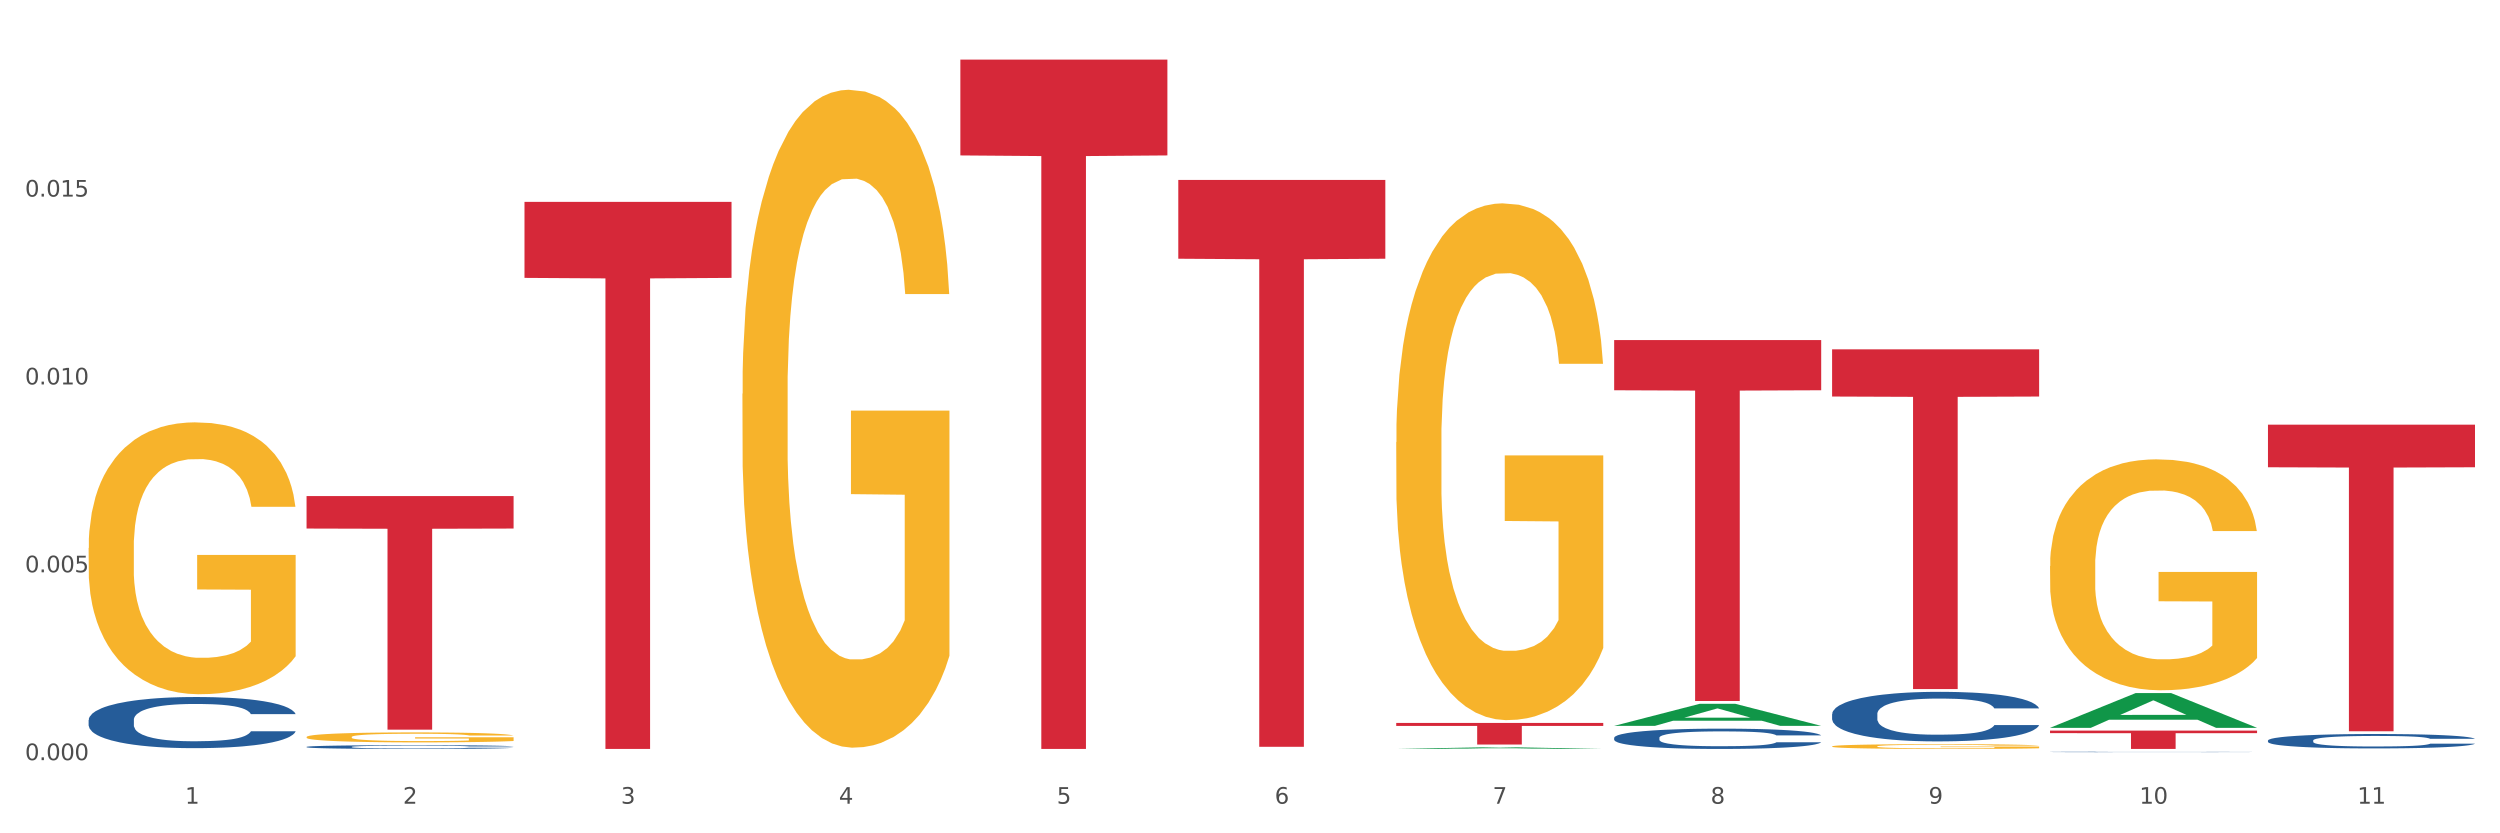 <?xml version="1.0" encoding="utf-8" standalone="no"?>
<!DOCTYPE svg PUBLIC "-//W3C//DTD SVG 1.1//EN"
  "http://www.w3.org/Graphics/SVG/1.1/DTD/svg11.dtd">
<svg xmlns:xlink="http://www.w3.org/1999/xlink" width="1080pt" height="360pt" viewBox="0 0 1080 360" xmlns="http://www.w3.org/2000/svg" version="1.1">
 <rect x="0" y="0" width="1080" height="360" fill="#333333" stroke="none"/>
 <defs>
  <style type="text/css">*{stroke-linejoin: round; stroke-linecap: butt}</style>
 </defs>
 <g id="figure_1">
  <g id="patch_1">
   <path d="M 0 360 
L 1080 360 
L 1080 0 
L 0 0 
z
" style="fill: #ffffff; stroke: #ffffff; stroke-linejoin: miter"/>
  </g>
  <g id="axes_1">
   <g id="matplotlib.axis_1">
    <g id="xtick_1">
     <g id="text_1">
      <!-- 1 -->
      <g style="fill: #4d4d4d" transform="translate(79.949 347.204) scale(0.096 -0.096)">
       <defs>
        <path id="DejaVuSans-31" d="M 794 531 
L 1825 531 
L 1825 4091 
L 703 3866 
L 703 4441 
L 1819 4666 
L 2450 4666 
L 2450 531 
L 3481 531 
L 3481 0 
L 794 0 
L 794 531 
z
" transform="scale(0.016)"/>
       </defs>
       <use xlink:href="#DejaVuSans-31"/>
      </g>
     </g>
    </g>
    <g id="xtick_2">
     <g id="text_2">
      <!-- 2 -->
      <g style="fill: #4d4d4d" transform="translate(174.097 347.204) scale(0.096 -0.096)">
       <defs>
        <path id="DejaVuSans-32" d="M 1228 531 
L 3431 531 
L 3431 0 
L 469 0 
L 469 531 
Q 828 903 1448 1529 
Q 2069 2156 2228 2338 
Q 2531 2678 2651 2914 
Q 2772 3150 2772 3378 
Q 2772 3750 2511 3984 
Q 2250 4219 1831 4219 
Q 1534 4219 1204 4116 
Q 875 4013 500 3803 
L 500 4441 
Q 881 4594 1212 4672 
Q 1544 4750 1819 4750 
Q 2544 4750 2975 4387 
Q 3406 4025 3406 3419 
Q 3406 3131 3298 2873 
Q 3191 2616 2906 2266 
Q 2828 2175 2409 1742 
Q 1991 1309 1228 531 
z
" transform="scale(0.016)"/>
       </defs>
       <use xlink:href="#DejaVuSans-32"/>
      </g>
     </g>
    </g>
    <g id="xtick_3">
     <g id="text_3">
      <!-- 3 -->
      <g style="fill: #4d4d4d" transform="translate(268.244 347.204) scale(0.096 -0.096)">
       <defs>
        <path id="DejaVuSans-33" d="M 2597 2516 
Q 3050 2419 3304 2112 
Q 3559 1806 3559 1356 
Q 3559 666 3084 287 
Q 2609 -91 1734 -91 
Q 1441 -91 1130 -33 
Q 819 25 488 141 
L 488 750 
Q 750 597 1062 519 
Q 1375 441 1716 441 
Q 2309 441 2620 675 
Q 2931 909 2931 1356 
Q 2931 1769 2642 2001 
Q 2353 2234 1838 2234 
L 1294 2234 
L 1294 2753 
L 1863 2753 
Q 2328 2753 2575 2939 
Q 2822 3125 2822 3475 
Q 2822 3834 2567 4026 
Q 2313 4219 1838 4219 
Q 1578 4219 1281 4162 
Q 984 4106 628 3988 
L 628 4550 
Q 988 4650 1302 4700 
Q 1616 4750 1894 4750 
Q 2613 4750 3031 4423 
Q 3450 4097 3450 3541 
Q 3450 3153 3228 2886 
Q 3006 2619 2597 2516 
z
" transform="scale(0.016)"/>
       </defs>
       <use xlink:href="#DejaVuSans-33"/>
      </g>
     </g>
    </g>
    <g id="xtick_4">
     <g id="text_4">
      <!-- 4 -->
      <g style="fill: #4d4d4d" transform="translate(362.392 347.204) scale(0.096 -0.096)">
       <defs>
        <path id="DejaVuSans-34" d="M 2419 4116 
L 825 1625 
L 2419 1625 
L 2419 4116 
z
M 2253 4666 
L 3047 4666 
L 3047 1625 
L 3713 1625 
L 3713 1100 
L 3047 1100 
L 3047 0 
L 2419 0 
L 2419 1100 
L 313 1100 
L 313 1709 
L 2253 4666 
z
" transform="scale(0.016)"/>
       </defs>
       <use xlink:href="#DejaVuSans-34"/>
      </g>
     </g>
    </g>
    <g id="xtick_5">
     <g id="text_5">
      <!-- 5 -->
      <g style="fill: #4d4d4d" transform="translate(456.54 347.204) scale(0.096 -0.096)">
       <defs>
        <path id="DejaVuSans-35" d="M 691 4666 
L 3169 4666 
L 3169 4134 
L 1269 4134 
L 1269 2991 
Q 1406 3038 1543 3061 
Q 1681 3084 1819 3084 
Q 2600 3084 3056 2656 
Q 3513 2228 3513 1497 
Q 3513 744 3044 326 
Q 2575 -91 1722 -91 
Q 1428 -91 1123 -41 
Q 819 9 494 109 
L 494 744 
Q 775 591 1075 516 
Q 1375 441 1709 441 
Q 2250 441 2565 725 
Q 2881 1009 2881 1497 
Q 2881 1984 2565 2268 
Q 2250 2553 1709 2553 
Q 1456 2553 1204 2497 
Q 953 2441 691 2322 
L 691 4666 
z
" transform="scale(0.016)"/>
       </defs>
       <use xlink:href="#DejaVuSans-35"/>
      </g>
     </g>
    </g>
    <g id="xtick_6">
     <g id="text_6">
      <!-- 6 -->
      <g style="fill: #4d4d4d" transform="translate(550.688 347.204) scale(0.096 -0.096)">
       <defs>
        <path id="DejaVuSans-36" d="M 2113 2584 
Q 1688 2584 1439 2293 
Q 1191 2003 1191 1497 
Q 1191 994 1439 701 
Q 1688 409 2113 409 
Q 2538 409 2786 701 
Q 3034 994 3034 1497 
Q 3034 2003 2786 2293 
Q 2538 2584 2113 2584 
z
M 3366 4563 
L 3366 3988 
Q 3128 4100 2886 4159 
Q 2644 4219 2406 4219 
Q 1781 4219 1451 3797 
Q 1122 3375 1075 2522 
Q 1259 2794 1537 2939 
Q 1816 3084 2150 3084 
Q 2853 3084 3261 2657 
Q 3669 2231 3669 1497 
Q 3669 778 3244 343 
Q 2819 -91 2113 -91 
Q 1303 -91 875 529 
Q 447 1150 447 2328 
Q 447 3434 972 4092 
Q 1497 4750 2381 4750 
Q 2619 4750 2861 4703 
Q 3103 4656 3366 4563 
z
" transform="scale(0.016)"/>
       </defs>
       <use xlink:href="#DejaVuSans-36"/>
      </g>
     </g>
    </g>
    <g id="xtick_7">
     <g id="text_7">
      <!-- 7 -->
      <g style="fill: #4d4d4d" transform="translate(644.835 347.204) scale(0.096 -0.096)">
       <defs>
        <path id="DejaVuSans-37" d="M 525 4666 
L 3525 4666 
L 3525 4397 
L 1831 0 
L 1172 0 
L 2766 4134 
L 525 4134 
L 525 4666 
z
" transform="scale(0.016)"/>
       </defs>
       <use xlink:href="#DejaVuSans-37"/>
      </g>
     </g>
    </g>
    <g id="xtick_8">
     <g id="text_8">
      <!-- 8 -->
      <g style="fill: #4d4d4d" transform="translate(738.983 347.204) scale(0.096 -0.096)">
       <defs>
        <path id="DejaVuSans-38" d="M 2034 2216 
Q 1584 2216 1326 1975 
Q 1069 1734 1069 1313 
Q 1069 891 1326 650 
Q 1584 409 2034 409 
Q 2484 409 2743 651 
Q 3003 894 3003 1313 
Q 3003 1734 2745 1975 
Q 2488 2216 2034 2216 
z
M 1403 2484 
Q 997 2584 770 2862 
Q 544 3141 544 3541 
Q 544 4100 942 4425 
Q 1341 4750 2034 4750 
Q 2731 4750 3128 4425 
Q 3525 4100 3525 3541 
Q 3525 3141 3298 2862 
Q 3072 2584 2669 2484 
Q 3125 2378 3379 2068 
Q 3634 1759 3634 1313 
Q 3634 634 3220 271 
Q 2806 -91 2034 -91 
Q 1263 -91 848 271 
Q 434 634 434 1313 
Q 434 1759 690 2068 
Q 947 2378 1403 2484 
z
M 1172 3481 
Q 1172 3119 1398 2916 
Q 1625 2713 2034 2713 
Q 2441 2713 2670 2916 
Q 2900 3119 2900 3481 
Q 2900 3844 2670 4047 
Q 2441 4250 2034 4250 
Q 1625 4250 1398 4047 
Q 1172 3844 1172 3481 
z
" transform="scale(0.016)"/>
       </defs>
       <use xlink:href="#DejaVuSans-38"/>
      </g>
     </g>
    </g>
    <g id="xtick_9">
     <g id="text_9">
      <!-- 9 -->
      <g style="fill: #4d4d4d" transform="translate(833.131 347.204) scale(0.096 -0.096)">
       <defs>
        <path id="DejaVuSans-39" d="M 703 97 
L 703 672 
Q 941 559 1184 500 
Q 1428 441 1663 441 
Q 2288 441 2617 861 
Q 2947 1281 2994 2138 
Q 2813 1869 2534 1725 
Q 2256 1581 1919 1581 
Q 1219 1581 811 2004 
Q 403 2428 403 3163 
Q 403 3881 828 4315 
Q 1253 4750 1959 4750 
Q 2769 4750 3195 4129 
Q 3622 3509 3622 2328 
Q 3622 1225 3098 567 
Q 2575 -91 1691 -91 
Q 1453 -91 1209 -44 
Q 966 3 703 97 
z
M 1959 2075 
Q 2384 2075 2632 2365 
Q 2881 2656 2881 3163 
Q 2881 3666 2632 3958 
Q 2384 4250 1959 4250 
Q 1534 4250 1286 3958 
Q 1038 3666 1038 3163 
Q 1038 2656 1286 2365 
Q 1534 2075 1959 2075 
z
" transform="scale(0.016)"/>
       </defs>
       <use xlink:href="#DejaVuSans-39"/>
      </g>
     </g>
    </g>
    <g id="xtick_10">
     <g id="text_10">
      <!-- 10 -->
      <g style="fill: #4d4d4d" transform="translate(924.224 347.204) scale(0.096 -0.096)">
       <defs>
        <path id="DejaVuSans-30" d="M 2034 4250 
Q 1547 4250 1301 3770 
Q 1056 3291 1056 2328 
Q 1056 1369 1301 889 
Q 1547 409 2034 409 
Q 2525 409 2770 889 
Q 3016 1369 3016 2328 
Q 3016 3291 2770 3770 
Q 2525 4250 2034 4250 
z
M 2034 4750 
Q 2819 4750 3233 4129 
Q 3647 3509 3647 2328 
Q 3647 1150 3233 529 
Q 2819 -91 2034 -91 
Q 1250 -91 836 529 
Q 422 1150 422 2328 
Q 422 3509 836 4129 
Q 1250 4750 2034 4750 
z
" transform="scale(0.016)"/>
       </defs>
       <use xlink:href="#DejaVuSans-31"/>
       <use xlink:href="#DejaVuSans-30" transform="translate(63.623 0)"/>
      </g>
     </g>
    </g>
    <g id="xtick_11">
     <g id="text_11">
      <!-- 11 -->
      <g style="fill: #4d4d4d" transform="translate(1018.372 347.204) scale(0.096 -0.096)">
       <use xlink:href="#DejaVuSans-31"/>
       <use xlink:href="#DejaVuSans-31" transform="translate(63.623 0)"/>
      </g>
     </g>
    </g>
    <g id="xtick_12"/>
    <g id="xtick_13"/>
    <g id="xtick_14"/>
    <g id="xtick_15"/>
    <g id="xtick_16"/>
    <g id="xtick_17"/>
    <g id="xtick_18"/>
    <g id="xtick_19"/>
    <g id="xtick_20"/>
    <g id="xtick_21"/>
   </g>
   <g id="matplotlib.axis_2">
    <g id="ytick_1">
     <g id="text_12">
      <!-- 0.000 -->
      <g style="fill: #4d4d4d" transform="translate(10.8 328.39) scale(0.096 -0.096)">
       <defs>
        <path id="DejaVuSans-2e" d="M 684 794 
L 1344 794 
L 1344 0 
L 684 0 
L 684 794 
z
" transform="scale(0.016)"/>
       </defs>
       <use xlink:href="#DejaVuSans-30"/>
       <use xlink:href="#DejaVuSans-2e" transform="translate(63.623 0)"/>
       <use xlink:href="#DejaVuSans-30" transform="translate(95.41 0)"/>
       <use xlink:href="#DejaVuSans-30" transform="translate(159.033 0)"/>
       <use xlink:href="#DejaVuSans-30" transform="translate(222.656 0)"/>
      </g>
     </g>
    </g>
    <g id="ytick_2">
     <g id="text_13">
      <!-- 0.005 -->
      <g style="fill: #4d4d4d" transform="translate(10.8 247.236) scale(0.096 -0.096)">
       <use xlink:href="#DejaVuSans-30"/>
       <use xlink:href="#DejaVuSans-2e" transform="translate(63.623 0)"/>
       <use xlink:href="#DejaVuSans-30" transform="translate(95.41 0)"/>
       <use xlink:href="#DejaVuSans-30" transform="translate(159.033 0)"/>
       <use xlink:href="#DejaVuSans-35" transform="translate(222.656 0)"/>
      </g>
     </g>
    </g>
    <g id="ytick_3">
     <g id="text_14">
      <!-- 0.010 -->
      <g style="fill: #4d4d4d" transform="translate(10.8 166.082) scale(0.096 -0.096)">
       <use xlink:href="#DejaVuSans-30"/>
       <use xlink:href="#DejaVuSans-2e" transform="translate(63.623 0)"/>
       <use xlink:href="#DejaVuSans-30" transform="translate(95.41 0)"/>
       <use xlink:href="#DejaVuSans-31" transform="translate(159.033 0)"/>
       <use xlink:href="#DejaVuSans-30" transform="translate(222.656 0)"/>
      </g>
     </g>
    </g>
    <g id="ytick_4">
     <g id="text_15">
      <!-- 0.015 -->
      <g style="fill: #4d4d4d" transform="translate(10.8 84.928) scale(0.096 -0.096)">
       <use xlink:href="#DejaVuSans-30"/>
       <use xlink:href="#DejaVuSans-2e" transform="translate(63.623 0)"/>
       <use xlink:href="#DejaVuSans-30" transform="translate(95.41 0)"/>
       <use xlink:href="#DejaVuSans-31" transform="translate(159.033 0)"/>
       <use xlink:href="#DejaVuSans-35" transform="translate(222.656 0)"/>
      </g>
     </g>
    </g>
    <g id="ytick_5"/>
    <g id="ytick_6"/>
    <g id="ytick_7"/>
    <g id="ytick_8"/>
   </g>
   <g id="PolyCollection_1">
    <path d="M 603.169 323.546 
L 603.261 323.545 
L 640.144 322.843 
L 655.45 322.842 
L 692.609 323.547 
L 674.906 323.547 
L 666.884 323.383 
L 628.802 323.383 
L 628.526 323.386 
L 620.78 323.547 
L 603.169 323.547 
L 603.169 323.546 
L 633.597 323.285 
L 662.089 323.284 
L 647.981 322.993 
L 647.797 322.991 
L 647.613 322.993 
L 633.505 323.284 
L 633.597 323.285 
L 603.169 323.546 
z
" clip-path="url(#p53fb6e9c59)" style="fill: #109648"/>
    <path d="M 791.464 322.435 
L 791.57 322.433 
L 791.57 322.365 
L 791.781 322.307 
L 792.837 322.165 
L 794.421 322.048 
L 795.583 321.986 
L 796.744 321.935 
L 798.117 321.884 
L 799.806 321.831 
L 802.869 321.753 
L 804.77 321.714 
L 807.093 321.672 
L 811.317 321.612 
L 814.379 321.578 
L 817.547 321.55 
L 822.721 321.516 
L 826.1 321.5 
L 829.69 321.489 
L 834.02 321.482 
L 837.293 321.48 
L 844.474 321.485 
L 850.598 321.502 
L 853.555 321.516 
L 857.357 321.538 
L 859.363 321.553 
L 862.636 321.584 
L 866.016 321.623 
L 868.339 321.657 
L 871.823 321.721 
L 874.463 321.786 
L 876.892 321.865 
L 878.159 321.92 
L 879.11 321.971 
L 879.954 322.029 
L 880.799 322.122 
L 861.792 322.122 
L 861.053 322.056 
L 859.891 321.993 
L 858.201 321.933 
L 856.723 321.895 
L 854.189 321.848 
L 851.866 321.818 
L 849.437 321.795 
L 846.48 321.776 
L 844.157 321.767 
L 840.884 321.759 
L 834.442 321.761 
L 830.113 321.776 
L 827.156 321.795 
L 825.255 321.812 
L 823.566 321.831 
L 821.665 321.857 
L 819.447 321.897 
L 817.864 321.933 
L 816.28 321.978 
L 815.012 322.023 
L 813.851 322.076 
L 812.9 322.133 
L 812.161 322.191 
L 811.528 322.263 
L 811 322.382 
L 811 322.641 
L 811.211 322.699 
L 811.739 322.777 
L 812.372 322.835 
L 813.428 322.905 
L 814.379 322.952 
L 816.174 323.02 
L 818.18 323.077 
L 819.764 323.113 
L 821.348 323.143 
L 824.094 323.185 
L 827.156 323.219 
L 829.796 323.239 
L 833.386 323.258 
L 835.815 323.266 
L 837.927 323.27 
L 843.101 323.27 
L 846.797 323.264 
L 850.915 323.251 
L 854.083 323.234 
L 856.723 323.213 
L 859.68 323.179 
L 861.58 323.147 
L 861.58 322.752 
L 838.349 322.75 
L 838.349 322.488 
L 880.905 322.488 
L 880.905 323.258 
L 879.11 323.298 
L 877.103 323.334 
L 874.991 323.366 
L 871.823 323.406 
L 868.022 323.443 
L 864.643 323.47 
L 861.053 323.492 
L 856.829 323.513 
L 851.338 323.532 
L 847.959 323.54 
L 843.735 323.545 
L 838.772 323.547 
L 834.442 323.543 
L 830.218 323.534 
L 825.783 323.517 
L 821.454 323.492 
L 818.18 323.468 
L 814.907 323.438 
L 811.422 323.398 
L 808.677 323.36 
L 806.565 323.326 
L 804.242 323.283 
L 801.707 323.226 
L 799.806 323.175 
L 798.117 323.122 
L 796.322 323.054 
L 795.055 322.996 
L 793.787 322.922 
L 793.048 322.867 
L 792.204 322.782 
L 791.57 322.664 
L 791.464 322.435 
z
" clip-path="url(#p53fb6e9c59)" style="fill: #f7b32b"/>
    <path d="M 885.612 244.536 
L 885.718 244.444 
L 885.718 241.164 
L 885.929 238.34 
L 886.985 231.507 
L 888.569 225.858 
L 889.73 222.851 
L 890.892 220.391 
L 892.265 217.931 
L 893.954 215.38 
L 897.016 211.644 
L 898.917 209.731 
L 901.24 207.727 
L 905.464 204.811 
L 908.526 203.171 
L 911.694 201.804 
L 916.869 200.164 
L 920.248 199.435 
L 923.838 198.889 
L 928.167 198.524 
L 931.441 198.433 
L 938.622 198.707 
L 944.746 199.527 
L 947.703 200.164 
L 951.504 201.258 
L 953.511 201.987 
L 956.784 203.444 
L 960.163 205.358 
L 962.486 206.998 
L 965.971 210.095 
L 968.611 213.193 
L 971.04 217.02 
L 972.307 219.662 
L 973.257 222.122 
L 974.102 224.947 
L 974.947 229.411 
L 955.939 229.411 
L 955.2 226.222 
L 954.039 223.216 
L 952.349 220.3 
L 950.871 218.478 
L 948.336 216.2 
L 946.013 214.742 
L 943.585 213.649 
L 940.628 212.738 
L 938.305 212.282 
L 935.031 211.918 
L 928.59 212.009 
L 924.26 212.738 
L 921.304 213.649 
L 919.403 214.469 
L 917.713 215.38 
L 915.813 216.655 
L 913.595 218.569 
L 912.011 220.3 
L 910.427 222.487 
L 909.16 224.673 
L 907.999 227.224 
L 907.048 229.958 
L 906.309 232.782 
L 905.675 236.244 
L 905.147 241.984 
L 905.147 254.467 
L 905.359 257.291 
L 905.887 261.027 
L 906.52 263.851 
L 907.576 267.222 
L 908.526 269.5 
L 910.322 272.78 
L 912.328 275.513 
L 913.912 277.244 
L 915.496 278.702 
L 918.241 280.707 
L 921.304 282.347 
L 923.944 283.349 
L 927.534 284.26 
L 929.963 284.625 
L 932.075 284.807 
L 937.249 284.807 
L 940.945 284.533 
L 945.063 283.896 
L 948.231 283.076 
L 950.871 282.073 
L 953.827 280.433 
L 955.728 278.884 
L 955.728 259.842 
L 932.497 259.751 
L 932.497 247.087 
L 975.052 247.087 
L 975.052 284.26 
L 973.257 286.173 
L 971.251 287.905 
L 969.139 289.453 
L 965.971 291.367 
L 962.17 293.189 
L 958.79 294.465 
L 955.2 295.558 
L 950.976 296.56 
L 945.485 297.471 
L 942.106 297.836 
L 937.882 298.109 
L 932.919 298.2 
L 928.59 298.018 
L 924.366 297.562 
L 919.931 296.742 
L 915.601 295.558 
L 912.328 294.373 
L 909.054 292.916 
L 905.57 291.002 
L 902.824 289.18 
L 900.712 287.54 
L 898.389 285.445 
L 895.855 282.711 
L 893.954 280.251 
L 892.265 277.7 
L 890.469 274.42 
L 889.202 271.596 
L 887.935 268.042 
L 887.196 265.4 
L 886.351 261.3 
L 885.718 255.56 
L 885.612 244.536 
z
" clip-path="url(#p53fb6e9c59)" style="fill: #f7b32b"/>
    <path d="M 132.431 214.312 
L 221.871 214.312 
L 221.871 228.333 
L 186.688 228.428 
L 186.688 315.205 
L 167.401 315.205 
L 167.401 228.428 
L 132.431 228.333 
L 132.431 214.407 
L 132.431 214.312 
z
" clip-path="url(#p53fb6e9c59)" style="fill: #d62839"/>
    <path d="M 979.76 183.452 
L 1069.2 183.452 
L 1069.2 201.857 
L 1034.017 201.981 
L 1034.017 315.893 
L 1014.73 315.893 
L 1014.73 201.981 
L 979.76 201.857 
L 979.76 183.576 
L 979.76 183.452 
z
" clip-path="url(#p53fb6e9c59)" style="fill: #d62839"/>
    <path d="M 885.612 315.624 
L 975.052 315.624 
L 975.052 316.725 
L 939.87 316.733 
L 939.87 323.547 
L 920.583 323.547 
L 920.583 316.733 
L 885.612 316.725 
L 885.612 315.632 
L 885.612 315.624 
z
" clip-path="url(#p53fb6e9c59)" style="fill: #d62839"/>
    <path d="M 791.464 150.907 
L 880.905 150.907 
L 880.905 171.303 
L 845.722 171.441 
L 845.722 297.676 
L 826.435 297.676 
L 826.435 171.441 
L 791.464 171.303 
L 791.464 151.044 
L 791.464 150.907 
z
" clip-path="url(#p53fb6e9c59)" style="fill: #d62839"/>
    <path d="M 697.317 146.922 
L 786.757 146.922 
L 786.757 168.589 
L 751.574 168.735 
L 751.574 302.836 
L 732.287 302.836 
L 732.287 168.735 
L 697.317 168.589 
L 697.317 147.069 
L 697.317 146.922 
z
" clip-path="url(#p53fb6e9c59)" style="fill: #d62839"/>
    <path d="M 603.169 191.009 
L 603.275 190.805 
L 603.275 183.465 
L 603.486 177.144 
L 604.542 161.852 
L 606.126 149.211 
L 607.287 142.482 
L 608.449 136.977 
L 609.822 131.472 
L 611.511 125.763 
L 614.573 117.403 
L 616.474 113.121 
L 618.797 108.636 
L 623.021 102.111 
L 626.083 98.441 
L 629.251 95.383 
L 634.426 91.713 
L 637.805 90.082 
L 641.395 88.858 
L 645.724 88.043 
L 648.998 87.839 
L 656.179 88.45 
L 662.303 90.285 
L 665.26 91.713 
L 669.061 94.159 
L 671.068 95.791 
L 674.341 99.053 
L 677.72 103.335 
L 680.043 107.005 
L 683.528 113.937 
L 686.168 120.869 
L 688.597 129.433 
L 689.864 135.346 
L 690.814 140.851 
L 691.659 147.172 
L 692.504 157.162 
L 673.496 157.162 
L 672.757 150.026 
L 671.596 143.298 
L 669.906 136.773 
L 668.428 132.695 
L 665.893 127.598 
L 663.57 124.336 
L 661.142 121.889 
L 658.185 119.85 
L 655.862 118.83 
L 652.588 118.015 
L 646.147 118.219 
L 641.817 119.85 
L 638.861 121.889 
L 636.96 123.724 
L 635.27 125.763 
L 633.37 128.617 
L 631.152 132.899 
L 629.568 136.773 
L 627.984 141.667 
L 626.717 146.56 
L 625.555 152.269 
L 624.605 158.386 
L 623.866 164.706 
L 623.232 172.454 
L 622.704 185.3 
L 622.704 213.233 
L 622.916 219.554 
L 623.444 227.913 
L 624.077 234.234 
L 625.133 241.778 
L 626.083 246.875 
L 627.879 254.216 
L 629.885 260.332 
L 631.469 264.206 
L 633.053 267.469 
L 635.798 271.954 
L 638.861 275.624 
L 641.501 277.867 
L 645.091 279.906 
L 647.52 280.722 
L 649.632 281.129 
L 654.806 281.129 
L 658.502 280.518 
L 662.62 279.09 
L 665.788 277.255 
L 668.428 275.013 
L 671.384 271.343 
L 673.285 267.876 
L 673.285 225.263 
L 650.054 225.059 
L 650.054 196.718 
L 692.609 196.718 
L 692.609 279.906 
L 690.814 284.188 
L 688.808 288.062 
L 686.696 291.528 
L 683.528 295.81 
L 679.727 299.888 
L 676.347 302.742 
L 672.757 305.189 
L 668.533 307.432 
L 663.042 309.471 
L 659.663 310.286 
L 655.439 310.898 
L 650.476 311.102 
L 646.147 310.694 
L 641.923 309.674 
L 637.488 307.839 
L 633.158 305.189 
L 629.885 302.538 
L 626.611 299.276 
L 623.127 294.994 
L 620.381 290.916 
L 618.269 287.246 
L 615.946 282.557 
L 613.412 276.44 
L 611.511 270.935 
L 609.822 265.226 
L 608.026 257.886 
L 606.759 251.565 
L 605.492 243.613 
L 604.753 237.7 
L 603.908 228.525 
L 603.275 215.68 
L 603.169 191.009 
z
" clip-path="url(#p53fb6e9c59)" style="fill: #f7b32b"/>
    <path d="M 603.169 312.298 
L 692.609 312.298 
L 692.609 313.597 
L 657.427 313.606 
L 657.427 321.646 
L 638.14 321.646 
L 638.14 313.606 
L 603.169 313.597 
L 603.169 312.306 
L 603.169 312.298 
z
" clip-path="url(#p53fb6e9c59)" style="fill: #d62839"/>
    <path d="M 414.874 25.759 
L 504.314 25.759 
L 504.314 67.142 
L 469.131 67.422 
L 469.131 323.547 
L 449.844 323.547 
L 449.844 67.422 
L 414.874 67.142 
L 414.874 26.039 
L 414.874 25.759 
z
" clip-path="url(#p53fb6e9c59)" style="fill: #d62839"/>
    <path d="M 226.578 87.2 
L 316.019 87.2 
L 316.019 120.045 
L 280.836 120.267 
L 280.836 323.547 
L 261.549 323.547 
L 261.549 120.267 
L 226.578 120.045 
L 226.578 87.422 
L 226.578 87.2 
z
" clip-path="url(#p53fb6e9c59)" style="fill: #d62839"/>
    <path d="M 979.76 319.888 
L 979.865 319.883 
L 979.865 319.723 
L 980.183 319.507 
L 981.346 319.109 
L 982.826 318.807 
L 985.363 318.455 
L 986.737 318.307 
L 988.535 318.142 
L 992.235 317.874 
L 996.464 317.647 
L 999.424 317.522 
L 1001.644 317.442 
L 1006.613 317.3 
L 1009.467 317.237 
L 1012.428 317.186 
L 1014.965 317.152 
L 1019.194 317.112 
L 1022.577 317.095 
L 1026.489 317.089 
L 1029.766 317.095 
L 1034.101 317.118 
L 1040.444 317.186 
L 1042.875 317.226 
L 1046.153 317.294 
L 1049.536 317.385 
L 1052.285 317.476 
L 1055.456 317.607 
L 1058.734 317.778 
L 1061.905 317.994 
L 1064.125 318.193 
L 1065.923 318.404 
L 1067.508 318.659 
L 1068.671 318.938 
L 1069.2 319.171 
L 1049.853 319.171 
L 1049.324 318.961 
L 1048.267 318.733 
L 1047.21 318.58 
L 1046.047 318.455 
L 1044.25 318.312 
L 1042.664 318.221 
L 1040.021 318.113 
L 1037.589 318.045 
L 1035.581 318.005 
L 1033.149 317.971 
L 1027.969 317.937 
L 1024.268 317.937 
L 1021.943 317.948 
L 1019.088 317.977 
L 1016.656 318.017 
L 1013.802 318.085 
L 1011.582 318.159 
L 1009.362 318.256 
L 1008.093 318.324 
L 1006.19 318.449 
L 1004.921 318.551 
L 1003.23 318.728 
L 1002.278 318.853 
L 1000.587 319.177 
L 999.847 319.416 
L 999.53 319.581 
L 999.318 319.763 
L 999.318 320.651 
L 999.952 321.049 
L 1000.481 321.219 
L 1001.327 321.413 
L 1002.913 321.663 
L 1005.239 321.908 
L 1007.67 322.084 
L 1009.679 322.192 
L 1011.582 322.272 
L 1013.485 322.334 
L 1015.811 322.391 
L 1017.714 322.425 
L 1020.568 322.46 
L 1023.951 322.477 
L 1026.594 322.477 
L 1031.986 322.448 
L 1034.418 322.42 
L 1036.744 322.38 
L 1039.281 322.317 
L 1041.29 322.249 
L 1042.452 322.198 
L 1044.355 322.09 
L 1045.836 321.976 
L 1047.104 321.845 
L 1047.95 321.731 
L 1048.901 321.561 
L 1049.642 321.367 
L 1049.853 321.265 
L 1069.2 321.265 
L 1068.777 321.47 
L 1068.037 321.669 
L 1066.557 321.936 
L 1065.394 322.09 
L 1063.597 322.278 
L 1061.694 322.437 
L 1059.051 322.613 
L 1056.619 322.744 
L 1054.082 322.858 
L 1051.333 322.96 
L 1046.364 323.102 
L 1044.567 323.142 
L 1040.761 323.21 
L 1037.801 323.25 
L 1033.466 323.29 
L 1029.026 323.313 
L 1024.374 323.319 
L 1020.251 323.307 
L 1015.705 323.273 
L 1012.851 323.239 
L 1009.679 323.188 
L 1005.979 323.108 
L 1002.49 323.011 
L 999.212 322.898 
L 996.147 322.767 
L 993.292 322.619 
L 989.592 322.374 
L 986.843 322.135 
L 984.834 321.913 
L 983.46 321.726 
L 982.086 321.487 
L 981.346 321.322 
L 980.183 320.924 
L 979.76 320.554 
L 979.76 319.888 
z
" clip-path="url(#p53fb6e9c59)" style="fill: #255c99"/>
    <path d="M 885.612 324.836 
L 885.718 324.836 
L 885.718 324.83 
L 886.035 324.823 
L 887.198 324.81 
L 888.678 324.8 
L 891.215 324.788 
L 892.59 324.783 
L 894.387 324.778 
L 898.087 324.769 
L 902.316 324.762 
L 905.276 324.757 
L 907.496 324.755 
L 912.465 324.75 
L 915.32 324.748 
L 918.28 324.746 
L 920.817 324.745 
L 925.046 324.744 
L 928.429 324.743 
L 932.341 324.743 
L 935.618 324.743 
L 939.953 324.744 
L 946.296 324.746 
L 948.728 324.748 
L 952.005 324.75 
L 955.388 324.753 
L 958.137 324.756 
L 961.309 324.76 
L 964.586 324.766 
L 967.758 324.773 
L 969.978 324.78 
L 971.775 324.787 
L 973.361 324.795 
L 974.524 324.804 
L 975.052 324.812 
L 955.705 324.812 
L 955.177 324.805 
L 954.119 324.798 
L 953.062 324.792 
L 951.899 324.788 
L 950.102 324.784 
L 948.516 324.781 
L 945.873 324.777 
L 943.442 324.775 
L 941.433 324.773 
L 939.001 324.772 
L 933.821 324.771 
L 930.121 324.771 
L 927.795 324.772 
L 924.94 324.772 
L 922.509 324.774 
L 919.654 324.776 
L 917.434 324.779 
L 915.214 324.782 
L 913.945 324.784 
L 912.042 324.788 
L 910.774 324.792 
L 909.082 324.797 
L 908.131 324.802 
L 906.439 324.812 
L 905.699 324.82 
L 905.382 324.826 
L 905.17 324.832 
L 905.17 324.861 
L 905.805 324.874 
L 906.333 324.88 
L 907.179 324.886 
L 908.765 324.895 
L 911.091 324.903 
L 913.522 324.909 
L 915.531 324.912 
L 917.434 324.915 
L 919.337 324.917 
L 921.663 324.919 
L 923.566 324.92 
L 926.42 324.921 
L 929.804 324.922 
L 932.447 324.922 
L 937.838 324.921 
L 940.27 324.92 
L 942.596 324.918 
L 945.133 324.916 
L 947.142 324.914 
L 948.305 324.912 
L 950.208 324.909 
L 951.688 324.905 
L 952.957 324.901 
L 953.802 324.897 
L 954.754 324.891 
L 955.494 324.885 
L 955.705 324.881 
L 975.052 324.881 
L 974.629 324.888 
L 973.889 324.895 
L 972.409 324.904 
L 971.246 324.909 
L 969.449 324.915 
L 967.546 324.92 
L 964.903 324.926 
L 962.471 324.93 
L 959.934 324.934 
L 957.185 324.938 
L 952.217 324.942 
L 950.419 324.944 
L 946.613 324.946 
L 943.653 324.947 
L 939.319 324.949 
L 934.878 324.949 
L 930.226 324.95 
L 926.103 324.949 
L 921.557 324.948 
L 918.703 324.947 
L 915.531 324.945 
L 911.831 324.943 
L 908.342 324.939 
L 905.065 324.936 
L 901.999 324.931 
L 899.144 324.926 
L 895.444 324.918 
L 892.695 324.91 
L 890.687 324.903 
L 889.312 324.897 
L 887.938 324.889 
L 887.198 324.883 
L 886.035 324.87 
L 885.612 324.858 
L 885.612 324.836 
z
" clip-path="url(#p53fb6e9c59)" style="fill: #255c99"/>
    <path d="M 791.464 308.493 
L 791.57 308.473 
L 791.57 307.926 
L 791.887 307.183 
L 793.05 305.814 
L 794.53 304.778 
L 797.068 303.565 
L 798.442 303.057 
L 800.239 302.49 
L 803.939 301.571 
L 808.168 300.789 
L 811.129 300.358 
L 813.349 300.085 
L 818.318 299.596 
L 821.172 299.381 
L 824.132 299.205 
L 826.67 299.087 
L 830.898 298.951 
L 834.282 298.892 
L 838.193 298.872 
L 841.471 298.892 
L 845.805 298.97 
L 852.148 299.205 
L 854.58 299.342 
L 857.857 299.576 
L 861.24 299.889 
L 863.989 300.202 
L 867.161 300.652 
L 870.438 301.238 
L 873.61 301.981 
L 875.83 302.666 
L 877.627 303.389 
L 879.213 304.269 
L 880.376 305.227 
L 880.905 306.029 
L 861.558 306.029 
L 861.029 305.306 
L 859.972 304.523 
L 858.915 303.995 
L 857.752 303.565 
L 855.954 303.076 
L 854.369 302.764 
L 851.726 302.392 
L 849.294 302.157 
L 847.285 302.021 
L 844.854 301.903 
L 839.673 301.786 
L 835.973 301.786 
L 833.647 301.825 
L 830.793 301.923 
L 828.361 302.06 
L 825.507 302.294 
L 823.287 302.548 
L 821.066 302.881 
L 819.798 303.116 
L 817.895 303.546 
L 816.626 303.898 
L 814.935 304.504 
L 813.983 304.934 
L 812.291 306.049 
L 811.551 306.87 
L 811.234 307.437 
L 811.023 308.063 
L 811.023 311.113 
L 811.657 312.482 
L 812.186 313.068 
L 813.032 313.733 
L 814.617 314.594 
L 816.943 315.434 
L 819.375 316.041 
L 821.384 316.412 
L 823.287 316.686 
L 825.189 316.901 
L 827.515 317.096 
L 829.418 317.214 
L 832.273 317.331 
L 835.656 317.39 
L 838.299 317.39 
L 843.691 317.292 
L 846.122 317.194 
L 848.448 317.057 
L 850.986 316.842 
L 852.994 316.608 
L 854.157 316.432 
L 856.06 316.06 
L 857.54 315.669 
L 858.809 315.219 
L 859.655 314.828 
L 860.606 314.242 
L 861.346 313.577 
L 861.558 313.225 
L 880.905 313.225 
L 880.482 313.929 
L 879.742 314.613 
L 878.262 315.532 
L 877.099 316.06 
L 875.301 316.705 
L 873.398 317.253 
L 870.755 317.859 
L 868.324 318.309 
L 865.787 318.7 
L 863.038 319.052 
L 858.069 319.541 
L 856.272 319.678 
L 852.466 319.912 
L 849.505 320.049 
L 845.171 320.186 
L 840.731 320.264 
L 836.079 320.284 
L 831.956 320.245 
L 827.41 320.127 
L 824.555 320.01 
L 821.384 319.834 
L 817.683 319.56 
L 814.194 319.228 
L 810.917 318.837 
L 807.851 318.387 
L 804.997 317.879 
L 801.296 317.038 
L 798.548 316.217 
L 796.539 315.454 
L 795.165 314.809 
L 793.79 313.987 
L 793.05 313.42 
L 791.887 312.052 
L 791.464 310.781 
L 791.464 308.493 
z
" clip-path="url(#p53fb6e9c59)" style="fill: #255c99"/>
    <path d="M 697.317 318.715 
L 697.422 318.707 
L 697.422 318.483 
L 697.74 318.178 
L 698.903 317.617 
L 700.383 317.192 
L 702.92 316.696 
L 704.294 316.487 
L 706.092 316.255 
L 709.792 315.878 
L 714.021 315.558 
L 716.981 315.381 
L 719.201 315.269 
L 724.17 315.069 
L 727.024 314.981 
L 729.985 314.909 
L 732.522 314.861 
L 736.751 314.804 
L 740.134 314.78 
L 744.046 314.772 
L 747.323 314.78 
L 751.657 314.812 
L 758.001 314.909 
L 760.432 314.965 
L 763.71 315.061 
L 767.093 315.189 
L 769.842 315.317 
L 773.013 315.502 
L 776.291 315.742 
L 779.462 316.047 
L 781.682 316.327 
L 783.48 316.623 
L 785.065 316.984 
L 786.228 317.377 
L 786.757 317.705 
L 767.41 317.705 
L 766.881 317.409 
L 765.824 317.088 
L 764.767 316.872 
L 763.604 316.696 
L 761.807 316.495 
L 760.221 316.367 
L 757.578 316.215 
L 755.146 316.119 
L 753.138 316.063 
L 750.706 316.014 
L 745.526 315.966 
L 741.825 315.966 
L 739.5 315.982 
L 736.645 316.022 
L 734.213 316.079 
L 731.359 316.175 
L 729.139 316.279 
L 726.919 316.415 
L 725.65 316.511 
L 723.747 316.688 
L 722.478 316.832 
L 720.787 317.08 
L 719.835 317.257 
L 718.144 317.713 
L 717.404 318.05 
L 717.087 318.282 
L 716.875 318.539 
L 716.875 319.789 
L 717.509 320.35 
L 718.038 320.59 
L 718.884 320.863 
L 720.47 321.215 
L 722.796 321.56 
L 725.227 321.808 
L 727.236 321.96 
L 729.139 322.073 
L 731.042 322.161 
L 733.368 322.241 
L 735.271 322.289 
L 738.125 322.337 
L 741.508 322.361 
L 744.151 322.361 
L 749.543 322.321 
L 751.975 322.281 
L 754.301 322.225 
L 756.838 322.137 
L 758.847 322.041 
L 760.009 321.968 
L 761.912 321.816 
L 763.393 321.656 
L 764.661 321.472 
L 765.507 321.311 
L 766.458 321.071 
L 767.199 320.799 
L 767.41 320.654 
L 786.757 320.654 
L 786.334 320.943 
L 785.594 321.223 
L 784.114 321.6 
L 782.951 321.816 
L 781.154 322.081 
L 779.251 322.305 
L 776.608 322.553 
L 774.176 322.738 
L 771.639 322.898 
L 768.89 323.042 
L 763.921 323.243 
L 762.124 323.299 
L 758.318 323.395 
L 755.358 323.451 
L 751.023 323.507 
L 746.583 323.539 
L 741.931 323.547 
L 737.808 323.531 
L 733.262 323.483 
L 730.407 323.435 
L 727.236 323.363 
L 723.536 323.251 
L 720.047 323.114 
L 716.769 322.954 
L 713.704 322.77 
L 710.849 322.561 
L 707.149 322.217 
L 704.4 321.88 
L 702.391 321.568 
L 701.017 321.303 
L 699.643 320.967 
L 698.903 320.734 
L 697.74 320.173 
L 697.317 319.653 
L 697.317 318.715 
z
" clip-path="url(#p53fb6e9c59)" style="fill: #255c99"/>
    <path d="M 132.431 322.648 
L 132.536 322.646 
L 132.536 322.604 
L 132.854 322.548 
L 134.016 322.443 
L 135.497 322.364 
L 138.034 322.272 
L 139.408 322.233 
L 141.206 322.19 
L 144.906 322.12 
L 149.135 322.06 
L 152.095 322.027 
L 154.315 322.006 
L 159.284 321.969 
L 162.138 321.953 
L 165.099 321.939 
L 167.636 321.93 
L 171.865 321.92 
L 175.248 321.915 
L 179.16 321.914 
L 182.437 321.915 
L 186.771 321.921 
L 193.115 321.939 
L 195.546 321.95 
L 198.824 321.968 
L 202.207 321.991 
L 204.956 322.015 
L 208.127 322.05 
L 211.405 322.094 
L 214.576 322.151 
L 216.796 322.203 
L 218.594 322.258 
L 220.179 322.325 
L 221.342 322.399 
L 221.871 322.46 
L 202.524 322.46 
L 201.995 322.405 
L 200.938 322.345 
L 199.881 322.305 
L 198.718 322.272 
L 196.921 322.235 
L 195.335 322.211 
L 192.692 322.182 
L 190.26 322.164 
L 188.252 322.154 
L 185.82 322.145 
L 180.64 322.136 
L 176.939 322.136 
L 174.614 322.139 
L 171.759 322.147 
L 169.327 322.157 
L 166.473 322.175 
L 164.253 322.194 
L 162.033 322.22 
L 160.764 322.237 
L 158.861 322.27 
L 157.592 322.297 
L 155.901 322.343 
L 154.949 322.376 
L 153.258 322.461 
L 152.518 322.524 
L 152.201 322.567 
L 151.989 322.615 
L 151.989 322.848 
L 152.623 322.952 
L 153.152 322.997 
L 153.998 323.047 
L 155.584 323.113 
L 157.91 323.177 
L 160.341 323.223 
L 162.35 323.252 
L 164.253 323.273 
L 166.156 323.289 
L 168.482 323.304 
L 170.385 323.313 
L 173.239 323.322 
L 176.622 323.326 
L 179.265 323.326 
L 184.657 323.319 
L 187.089 323.311 
L 189.414 323.301 
L 191.952 323.285 
L 193.961 323.267 
L 195.123 323.253 
L 197.026 323.225 
L 198.507 323.195 
L 199.775 323.161 
L 200.621 323.131 
L 201.572 323.086 
L 202.313 323.036 
L 202.524 323.009 
L 221.871 323.009 
L 221.448 323.062 
L 220.708 323.115 
L 219.228 323.185 
L 218.065 323.225 
L 216.268 323.274 
L 214.365 323.316 
L 211.722 323.362 
L 209.29 323.396 
L 206.753 323.426 
L 204.004 323.453 
L 199.035 323.49 
L 197.238 323.501 
L 193.432 323.519 
L 190.472 323.529 
L 186.137 323.54 
L 181.697 323.546 
L 177.045 323.547 
L 172.922 323.544 
L 168.376 323.535 
L 165.521 323.526 
L 162.35 323.513 
L 158.65 323.492 
L 155.161 323.467 
L 151.883 323.437 
L 148.817 323.402 
L 145.963 323.364 
L 142.263 323.3 
L 139.514 323.237 
L 137.505 323.179 
L 136.131 323.129 
L 134.757 323.067 
L 134.016 323.024 
L 132.854 322.919 
L 132.431 322.822 
L 132.431 322.648 
z
" clip-path="url(#p53fb6e9c59)" style="fill: #255c99"/>
    <path d="M 509.021 77.742 
L 598.462 77.742 
L 598.462 111.77 
L 563.279 112 
L 563.279 322.606 
L 543.992 322.606 
L 543.992 112 
L 509.021 111.77 
L 509.021 77.972 
L 509.021 77.742 
z
" clip-path="url(#p53fb6e9c59)" style="fill: #d62839"/>
    <path d="M 320.726 170.116 
L 320.832 169.856 
L 320.832 160.512 
L 321.043 152.465 
L 322.099 132.998 
L 323.683 116.904 
L 324.844 108.339 
L 326.006 101.33 
L 327.379 94.322 
L 329.068 87.054 
L 332.13 76.412 
L 334.031 70.961 
L 336.354 65.25 
L 340.578 56.944 
L 343.64 52.272 
L 346.808 48.378 
L 351.983 43.706 
L 355.362 41.629 
L 358.952 40.072 
L 363.281 39.034 
L 366.555 38.774 
L 373.735 39.553 
L 379.86 41.889 
L 382.817 43.706 
L 386.618 46.821 
L 388.625 48.897 
L 391.898 53.05 
L 395.277 58.501 
L 397.6 63.174 
L 401.085 71.999 
L 403.725 80.824 
L 406.154 91.726 
L 407.421 99.254 
L 408.371 106.262 
L 409.216 114.309 
L 410.061 127.027 
L 391.053 127.027 
L 390.314 117.943 
L 389.153 109.377 
L 387.463 101.071 
L 385.985 95.879 
L 383.45 89.39 
L 381.127 85.237 
L 378.699 82.122 
L 375.742 79.526 
L 373.419 78.229 
L 370.145 77.19 
L 363.704 77.45 
L 359.374 79.526 
L 356.418 82.122 
L 354.517 84.458 
L 352.827 87.054 
L 350.927 90.688 
L 348.709 96.139 
L 347.125 101.071 
L 345.541 107.3 
L 344.274 113.53 
L 343.112 120.798 
L 342.162 128.585 
L 341.423 136.632 
L 340.789 146.495 
L 340.261 162.848 
L 340.261 198.409 
L 340.473 206.456 
L 341.001 217.098 
L 341.634 225.144 
L 342.69 234.749 
L 343.64 241.238 
L 345.436 250.582 
L 347.442 258.369 
L 349.026 263.301 
L 350.61 267.454 
L 353.355 273.165 
L 356.418 277.837 
L 359.058 280.692 
L 362.648 283.288 
L 365.077 284.326 
L 367.189 284.845 
L 372.363 284.845 
L 376.059 284.067 
L 380.177 282.25 
L 383.345 279.914 
L 385.985 277.058 
L 388.941 272.386 
L 390.842 267.973 
L 390.842 213.723 
L 367.611 213.464 
L 367.611 177.384 
L 410.166 177.384 
L 410.166 283.288 
L 408.371 288.739 
L 406.365 293.671 
L 404.253 298.083 
L 401.085 303.534 
L 397.284 308.726 
L 393.904 312.36 
L 390.314 315.474 
L 386.09 318.33 
L 380.599 320.925 
L 377.22 321.964 
L 372.996 322.742 
L 368.033 323.002 
L 363.704 322.483 
L 359.48 321.185 
L 355.045 318.849 
L 350.715 315.474 
L 347.442 312.1 
L 344.168 307.947 
L 340.684 302.496 
L 337.938 297.305 
L 335.826 292.632 
L 333.503 286.662 
L 330.969 278.875 
L 329.068 271.867 
L 327.379 264.599 
L 325.583 255.254 
L 324.316 247.208 
L 323.049 237.085 
L 322.31 229.557 
L 321.465 217.877 
L 320.832 201.524 
L 320.726 170.116 
z
" clip-path="url(#p53fb6e9c59)" style="fill: #f7b32b"/>
    <path d="M 38.283 311.038 
L 38.389 311.018 
L 38.389 310.453 
L 38.706 309.686 
L 39.869 308.274 
L 41.349 307.204 
L 43.886 305.953 
L 45.261 305.428 
L 47.058 304.843 
L 50.758 303.895 
L 54.987 303.088 
L 57.947 302.644 
L 60.167 302.361 
L 65.136 301.857 
L 67.991 301.635 
L 70.951 301.453 
L 73.488 301.332 
L 77.717 301.191 
L 81.1 301.13 
L 85.012 301.11 
L 88.289 301.13 
L 92.624 301.211 
L 98.967 301.453 
L 101.399 301.594 
L 104.676 301.836 
L 108.059 302.159 
L 110.808 302.482 
L 113.98 302.946 
L 117.257 303.552 
L 120.429 304.318 
L 122.649 305.025 
L 124.446 305.771 
L 126.032 306.679 
L 127.195 307.668 
L 127.723 308.495 
L 108.376 308.495 
L 107.848 307.749 
L 106.79 306.942 
L 105.733 306.397 
L 104.57 305.953 
L 102.773 305.448 
L 101.187 305.126 
L 98.544 304.742 
L 96.113 304.5 
L 94.104 304.359 
L 91.672 304.238 
L 86.492 304.117 
L 82.792 304.117 
L 80.466 304.157 
L 77.611 304.258 
L 75.18 304.399 
L 72.325 304.641 
L 70.105 304.904 
L 67.885 305.247 
L 66.616 305.489 
L 64.713 305.933 
L 63.445 306.296 
L 61.753 306.922 
L 60.802 307.365 
L 59.11 308.516 
L 58.37 309.363 
L 58.053 309.948 
L 57.841 310.594 
L 57.841 313.742 
L 58.476 315.154 
L 59.004 315.76 
L 59.85 316.446 
L 61.436 317.334 
L 63.762 318.201 
L 66.193 318.827 
L 68.202 319.21 
L 70.105 319.493 
L 72.008 319.715 
L 74.334 319.917 
L 76.237 320.038 
L 79.091 320.159 
L 82.475 320.219 
L 85.118 320.219 
L 90.509 320.118 
L 92.941 320.018 
L 95.267 319.876 
L 97.804 319.654 
L 99.813 319.412 
L 100.976 319.231 
L 102.879 318.847 
L 104.359 318.444 
L 105.628 317.98 
L 106.473 317.576 
L 107.425 316.971 
L 108.165 316.284 
L 108.376 315.921 
L 127.723 315.921 
L 127.3 316.648 
L 126.56 317.354 
L 125.08 318.302 
L 123.917 318.847 
L 122.12 319.513 
L 120.217 320.078 
L 117.574 320.704 
L 115.142 321.168 
L 112.605 321.571 
L 109.856 321.935 
L 104.887 322.439 
L 103.09 322.58 
L 99.284 322.822 
L 96.324 322.964 
L 91.989 323.105 
L 87.549 323.186 
L 82.897 323.206 
L 78.774 323.165 
L 74.228 323.044 
L 71.374 322.923 
L 68.202 322.742 
L 64.502 322.459 
L 61.013 322.116 
L 57.736 321.713 
L 54.67 321.248 
L 51.815 320.724 
L 48.115 319.856 
L 45.366 319.009 
L 43.358 318.222 
L 41.983 317.556 
L 40.609 316.708 
L 39.869 316.123 
L 38.706 314.711 
L 38.283 313.399 
L 38.283 311.038 
z
" clip-path="url(#p53fb6e9c59)" style="fill: #255c99"/>
    <path d="M 697.317 313.559 
L 697.409 313.55 
L 734.291 304.04 
L 749.598 304.031 
L 786.757 313.576 
L 769.053 313.576 
L 761.031 311.354 
L 722.95 311.354 
L 722.673 311.39 
L 714.928 313.576 
L 697.317 313.576 
L 697.317 313.559 
L 727.745 310.027 
L 756.237 310.018 
L 742.129 306.066 
L 741.945 306.048 
L 741.76 306.075 
L 727.653 310.018 
L 727.745 310.027 
L 697.317 313.559 
z
" clip-path="url(#p53fb6e9c59)" style="fill: #109648"/>
    <path d="M 885.612 314.4 
L 885.704 314.386 
L 922.587 299.41 
L 937.893 299.396 
L 975.052 314.428 
L 957.349 314.428 
L 949.327 310.928 
L 911.245 310.928 
L 910.969 310.984 
L 903.223 314.428 
L 885.612 314.428 
L 885.612 314.4 
L 916.04 308.839 
L 944.532 308.825 
L 930.424 302.6 
L 930.24 302.572 
L 930.056 302.614 
L 915.948 308.825 
L 916.04 308.839 
L 885.612 314.4 
z
" clip-path="url(#p53fb6e9c59)" style="fill: #109648"/>
    <path d="M 132.431 318.396 
L 132.536 318.392 
L 132.536 318.25 
L 132.747 318.127 
L 133.803 317.832 
L 135.387 317.587 
L 136.549 317.457 
L 137.71 317.351 
L 139.083 317.244 
L 140.773 317.134 
L 143.835 316.972 
L 145.736 316.889 
L 148.059 316.803 
L 152.283 316.677 
L 155.345 316.606 
L 158.513 316.546 
L 163.687 316.475 
L 167.066 316.444 
L 170.657 316.42 
L 174.986 316.404 
L 178.26 316.401 
L 185.44 316.412 
L 191.565 316.448 
L 194.521 316.475 
L 198.323 316.523 
L 200.329 316.554 
L 203.603 316.617 
L 206.982 316.7 
L 209.305 316.771 
L 212.79 316.905 
L 215.43 317.039 
L 217.858 317.205 
L 219.125 317.319 
L 220.076 317.426 
L 220.921 317.548 
L 221.765 317.741 
L 202.758 317.741 
L 202.019 317.603 
L 200.857 317.473 
L 199.168 317.347 
L 197.689 317.268 
L 195.155 317.169 
L 192.832 317.106 
L 190.403 317.059 
L 187.446 317.02 
L 185.123 317 
L 181.85 316.984 
L 175.408 316.988 
L 171.079 317.02 
L 168.122 317.059 
L 166.222 317.094 
L 164.532 317.134 
L 162.631 317.189 
L 160.414 317.272 
L 158.83 317.347 
L 157.246 317.441 
L 155.979 317.536 
L 154.817 317.646 
L 153.867 317.765 
L 153.128 317.887 
L 152.494 318.037 
L 151.966 318.285 
L 151.966 318.825 
L 152.177 318.948 
L 152.705 319.109 
L 153.339 319.231 
L 154.395 319.377 
L 155.345 319.476 
L 157.14 319.618 
L 159.147 319.736 
L 160.731 319.811 
L 162.314 319.874 
L 165.06 319.961 
L 168.122 320.032 
L 170.762 320.075 
L 174.353 320.115 
L 176.781 320.13 
L 178.893 320.138 
L 184.067 320.138 
L 187.763 320.126 
L 191.882 320.099 
L 195.049 320.063 
L 197.689 320.02 
L 200.646 319.949 
L 202.547 319.882 
L 202.547 319.058 
L 179.316 319.054 
L 179.316 318.506 
L 221.871 318.506 
L 221.871 320.115 
L 220.076 320.197 
L 218.069 320.272 
L 215.958 320.339 
L 212.79 320.422 
L 208.988 320.501 
L 205.609 320.556 
L 202.019 320.604 
L 197.795 320.647 
L 192.304 320.686 
L 188.925 320.702 
L 184.701 320.714 
L 179.738 320.718 
L 175.408 320.71 
L 171.185 320.69 
L 166.75 320.655 
L 162.42 320.604 
L 159.147 320.552 
L 155.873 320.489 
L 152.388 320.406 
L 149.643 320.328 
L 147.531 320.257 
L 145.208 320.166 
L 142.674 320.048 
L 140.773 319.941 
L 139.083 319.831 
L 137.288 319.689 
L 136.021 319.567 
L 134.754 319.413 
L 134.015 319.298 
L 133.17 319.121 
L 132.536 318.873 
L 132.431 318.396 
z
" clip-path="url(#p53fb6e9c59)" style="fill: #f7b32b"/>
    <path d="M 38.283 236.731 
L 38.389 236.624 
L 38.389 232.762 
L 38.6 229.437 
L 39.656 221.391 
L 41.24 214.74 
L 42.401 211.2 
L 43.563 208.304 
L 44.936 205.408 
L 46.625 202.404 
L 49.687 198.006 
L 51.588 195.753 
L 53.911 193.393 
L 58.135 189.961 
L 61.197 188.03 
L 64.365 186.421 
L 69.54 184.49 
L 72.919 183.632 
L 76.509 182.988 
L 80.838 182.559 
L 84.112 182.452 
L 91.292 182.773 
L 97.417 183.739 
L 100.374 184.49 
L 104.175 185.777 
L 106.182 186.635 
L 109.455 188.352 
L 112.834 190.604 
L 115.157 192.535 
L 118.642 196.182 
L 121.282 199.83 
L 123.711 204.335 
L 124.978 207.446 
L 125.928 210.342 
L 126.773 213.668 
L 127.618 218.924 
L 108.61 218.924 
L 107.871 215.169 
L 106.71 211.63 
L 105.02 208.197 
L 103.542 206.051 
L 101.007 203.37 
L 98.684 201.653 
L 96.256 200.366 
L 93.299 199.293 
L 90.976 198.757 
L 87.702 198.328 
L 81.261 198.435 
L 76.931 199.293 
L 73.975 200.366 
L 72.074 201.331 
L 70.384 202.404 
L 68.484 203.906 
L 66.266 206.159 
L 64.682 208.197 
L 63.098 210.771 
L 61.831 213.346 
L 60.669 216.349 
L 59.719 219.568 
L 58.98 222.893 
L 58.346 226.969 
L 57.818 233.727 
L 57.818 248.424 
L 58.03 251.749 
L 58.558 256.147 
L 59.191 259.473 
L 60.247 263.442 
L 61.197 266.124 
L 62.993 269.985 
L 64.999 273.203 
L 66.583 275.242 
L 68.167 276.958 
L 70.912 279.318 
L 73.975 281.249 
L 76.615 282.429 
L 80.205 283.502 
L 82.634 283.931 
L 84.745 284.145 
L 89.92 284.145 
L 93.616 283.823 
L 97.734 283.072 
L 100.902 282.107 
L 103.542 280.927 
L 106.498 278.996 
L 108.399 277.173 
L 108.399 254.753 
L 85.168 254.645 
L 85.168 239.735 
L 127.723 239.735 
L 127.723 283.502 
L 125.928 285.754 
L 123.922 287.792 
L 121.81 289.616 
L 118.642 291.869 
L 114.841 294.014 
L 111.461 295.516 
L 107.871 296.803 
L 103.647 297.983 
L 98.156 299.056 
L 94.777 299.485 
L 90.553 299.807 
L 85.59 299.914 
L 81.261 299.7 
L 77.037 299.163 
L 72.602 298.198 
L 68.272 296.803 
L 64.999 295.409 
L 61.725 293.692 
L 58.241 291.44 
L 55.495 289.294 
L 53.383 287.363 
L 51.06 284.896 
L 48.526 281.678 
L 46.625 278.782 
L 44.936 275.778 
L 43.14 271.916 
L 41.873 268.591 
L 40.606 264.407 
L 39.867 261.296 
L 39.022 256.469 
L 38.389 249.711 
L 38.283 236.731 
z
" clip-path="url(#p53fb6e9c59)" style="fill: #f7b32b"/>
   </g>
  </g>
 </g>
 <defs>
  <clipPath id="p53fb6e9c59">
   <rect x="38.283" y="10.8" width="1030.917" height="329.109"/>
  </clipPath>
 </defs>
</svg>
